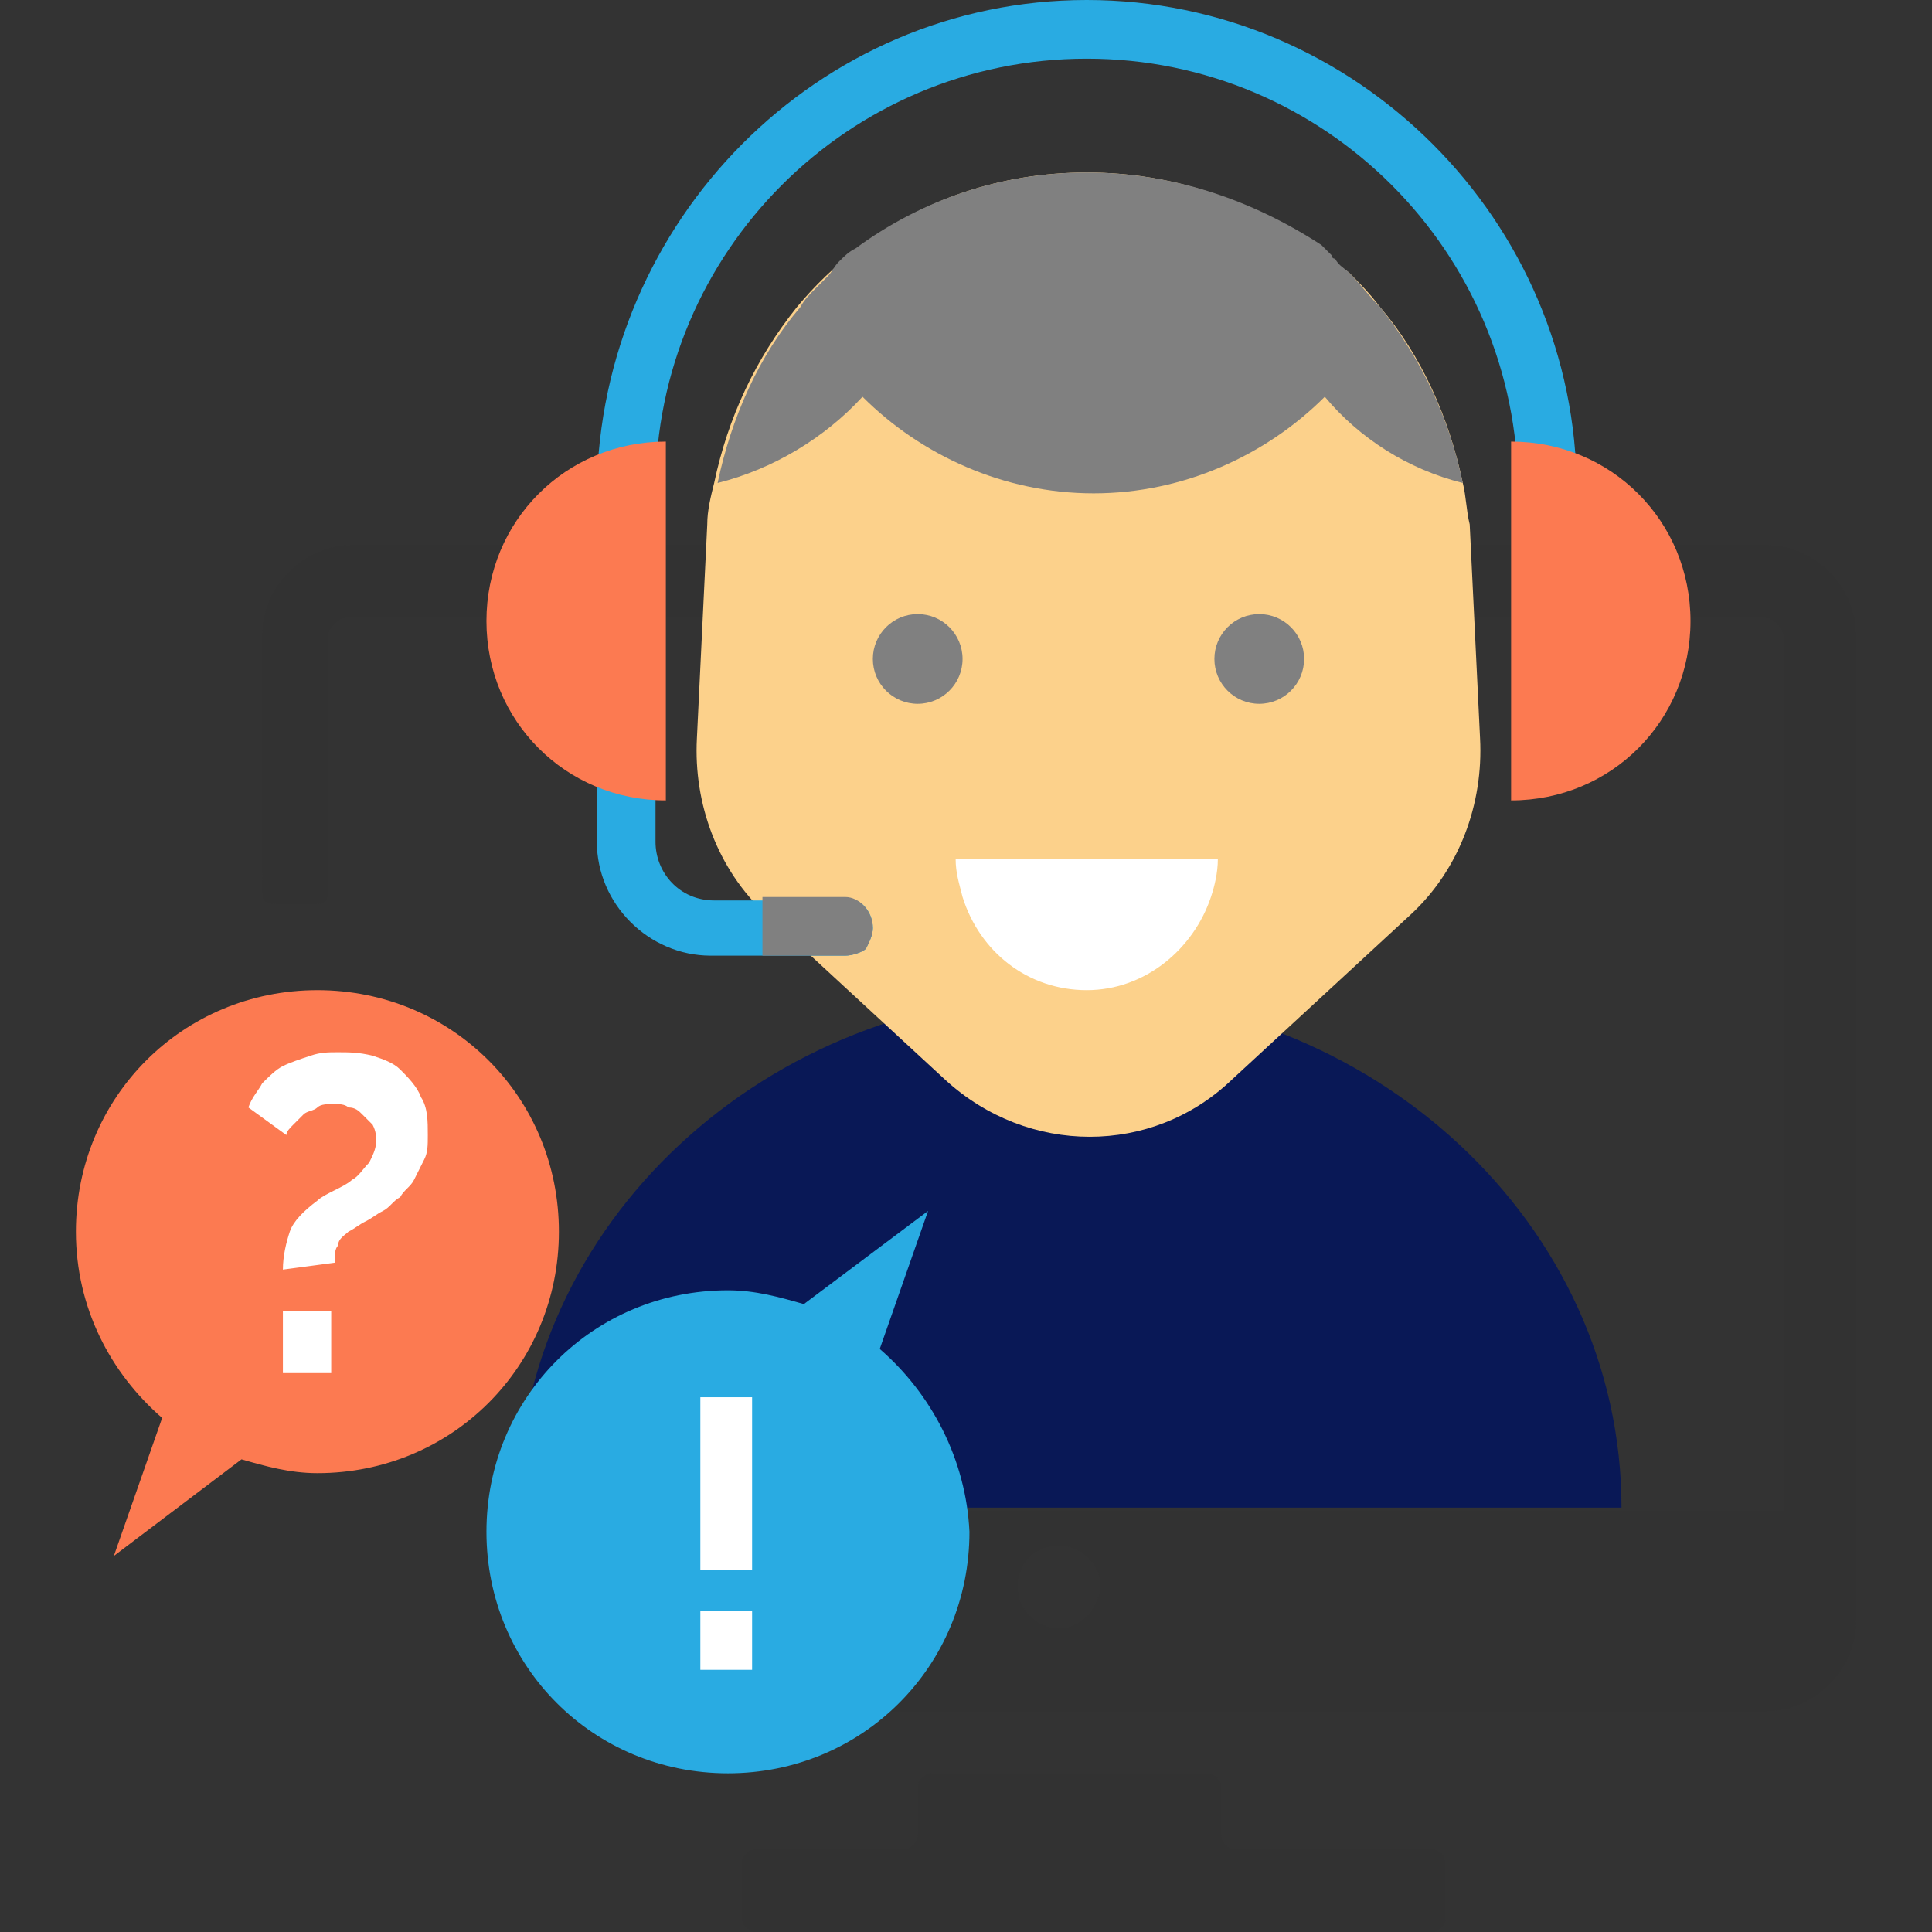 <?xml version="1.0" encoding="utf-8"?>
<!-- Generator: Adobe Illustrator 28.1.0, SVG Export Plug-In . SVG Version: 6.00 Build 0)  -->
<svg version="1.1" id="Capa_1" xmlns="http://www.w3.org/2000/svg" xmlns:xlink="http://www.w3.org/1999/xlink" x="0px" y="0px"
	 viewBox="0 0 56 56" style="enable-background:new 0 0 56 56;" xml:space="preserve">
<rect x="0" y="0" width="56" height="56" fill="#333333" stroke="none"/>
<style type="text/css">
	.st0{fill:#323232;}
	.st1{fill:#091856;}
	.st2{fill:#FCD18B;}
	.st3{fill:#FFFFFF;}
	.st4{fill:#29ABE2;}
	.st5{fill:#808080;}
	.st6{fill:#FC7A51;}
</style>
<g>
	<path class="st0" d="M41.5,53.6h-5.7c-0.2,0-0.4-0.2-0.4-0.4v-1.4c0-0.2-0.2-0.4-0.4-0.4h-8c-0.2,0-0.4,0.2-0.4,0.4v1.4
		c0,0.2-0.2,0.4-0.4,0.4h-4.3c-0.2,0-0.4,0.2-0.4,0.4v1.6c0,0.2,0.2,0.4,0.4,0.4h19.6c0.2,0,0.4-0.2,0.4-0.4V54
		C41.9,53.8,41.7,53.6,41.5,53.6z"/>
	<g>
		<path class="st0" d="M51.2,15.8h-41c-1.4,0-2.6,1.2-2.6,2.6c0,0,0,4.9,0,6.8c0,0.9-0.1,1,0.5,1c0.3,0,0.7,0,1,0
			c0.5,0,0.4-0.1,0.4-1c0-1.8,0-6.7,0-6.7c0-0.3,0.3-0.6,0.6-0.6h41c0.3,0,0.6,0.3,0.6,0.6v25.3H22.6c0,0-1,0-1,1.3
			c0,0.8,0,2.4,0,3.2c0,1.3,1.1,1.3,1.1,1.3h28.5c1.4,0,2.6-1.2,2.6-2.6V18.4C53.8,17,52.6,15.8,51.2,15.8z M30.7,47.2
			c-0.6,0-1.2-0.5-1.2-1.2c0-0.7,0.5-1.2,1.2-1.2c0.6,0,1.2,0.5,1.2,1.2C31.8,46.7,31.3,47.2,30.7,47.2z"/>
	</g>
</g>
<path class="st1" d="M15,43.7c0-8.2,7.2-14.9,16-14.9s16,6.7,16,14.9H15z"/>
<g>
	<path class="st2" d="M40.9,26.5l-5.2,4.8c-2.3,2.2-5.9,2.2-8.3,0l-5.2-4.8c-1.4-1.3-2.1-3.2-2-5.1l0.3-6.2c0-0.4,0.1-0.8,0.2-1.2
		c0.4-1.9,1.2-3.6,2.4-5.1c0.5-0.6,1.1-1.2,1.8-1.7C26.7,5.8,29,5,31.5,5s4.8,0.8,6.7,2.2c0.3,0.2,0.6,0.5,0.9,0.7
		c0.3,0.3,0.6,0.6,0.9,1c1.2,1.4,2,3.2,2.4,5.1c0.1,0.4,0.1,0.8,0.2,1.2l0.3,6.2C43,23.3,42.3,25.2,40.9,26.5z"/>
	<path class="st3" d="M35.3,24.9c0,0.4-0.1,0.8-0.2,1.1c-0.5,1.5-1.9,2.7-3.6,2.7c-1.7,0-3.1-1.1-3.6-2.7c-0.1-0.4-0.2-0.7-0.2-1.1
		H35.3z"/>
	<path class="st4" d="M45.7,14.2H44c0-6.9-5.6-12.5-12.5-12.5C24.6,1.7,19,7.3,19,14.2h-1.7C17.4,6.4,23.7,0,31.5,0
		S45.7,6.4,45.7,14.2z"/>
	<path class="st5" d="M42.4,14c-0.4-1.9-1.2-3.6-2.4-5.1c-0.3-0.3-0.6-0.7-0.9-1c-0.1-0.1-0.3-0.2-0.4-0.4c0,0-0.1,0-0.1-0.1
		c-0.1-0.1-0.2-0.2-0.3-0.3c0,0,0,0,0,0c0,0,0,0,0,0C36.3,5.8,34,5,31.5,5c-2.5,0-4.8,0.8-6.7,2.2c0,0,0,0,0,0c0,0,0,0,0,0
		c-0.2,0.1-0.3,0.2-0.5,0.4c0,0,0,0,0,0C24.2,7.7,24.1,7.9,24,8c0,0,0,0,0,0c-0.1,0.1-0.3,0.3-0.4,0.4c0,0,0,0,0,0
		c-0.1,0.1-0.3,0.3-0.4,0.5c-1.2,1.4-2,3.2-2.4,5.1c1.6-0.4,3.1-1.3,4.2-2.5c1.7,1.7,4.1,2.8,6.7,2.8c2.6,0,5-1.1,6.7-2.8
		C39.4,12.7,40.8,13.6,42.4,14z"/>
	<g>
		<circle class="st5" cx="26.6" cy="19.1" r="1.3"/>
		<circle class="st5" cx="36.5" cy="19.1" r="1.3"/>
	</g>
	<path class="st4" d="M25.3,26.9c0,0.2-0.1,0.4-0.2,0.6c-0.1,0.1-0.4,0.2-0.6,0.2h-3.9c-1.8,0-3.3-1.5-3.3-3.3v-2.2h1.7v2.2
		c0,0.9,0.7,1.7,1.7,1.7h3.9C24.9,26,25.3,26.4,25.3,26.9z"/>
	<g>
		<path class="st6" d="M19.3,12.8c-2.9,0-5.2,2.3-5.2,5.2s2.3,5.2,5.2,5.2"/>
		<path class="st6" d="M43.8,12.8c2.9,0,5.2,2.3,5.2,5.2s-2.3,5.2-5.2,5.2"/>
	</g>
	<path class="st5" d="M25.3,26.9c0,0.2-0.1,0.4-0.2,0.6c-0.1,0.1-0.4,0.2-0.6,0.2h-2.4V26h2.4C24.9,26,25.3,26.4,25.3,26.9z"/>
	<path class="st6" d="M9.2,28.7c-3.9,0-7,3.1-7,7c0,2.2,1,4.1,2.5,5.4l-1.4,4L7,42.3l0,0c0.7,0.2,1.4,0.4,2.2,0.4c3.9,0,7-3.1,7-7
		S13.1,28.7,9.2,28.7z"/>
	<g>
		<path class="st3" d="M8.2,36.8c0-0.4,0.1-0.8,0.2-1.1c0.1-0.3,0.4-0.6,0.8-0.9c0.1-0.1,0.3-0.2,0.5-0.3c0.2-0.1,0.4-0.2,0.5-0.3
			c0.2-0.1,0.3-0.3,0.5-0.5c0.1-0.2,0.2-0.4,0.2-0.6c0-0.2,0-0.3-0.1-0.5c-0.1-0.1-0.2-0.2-0.3-0.3c-0.1-0.1-0.2-0.2-0.4-0.2
			C10,32,9.8,32,9.7,32c-0.2,0-0.4,0-0.5,0.1s-0.3,0.1-0.4,0.2c-0.1,0.1-0.2,0.2-0.3,0.3c-0.1,0.1-0.2,0.2-0.2,0.3l-1.1-0.8
			c0.1-0.3,0.3-0.5,0.4-0.7c0.2-0.2,0.4-0.4,0.6-0.5c0.2-0.1,0.5-0.2,0.8-0.3c0.3-0.1,0.5-0.1,0.8-0.1c0.3,0,0.6,0,1,0.1
			c0.3,0.1,0.6,0.2,0.8,0.4c0.2,0.2,0.5,0.5,0.6,0.8c0.2,0.3,0.2,0.7,0.2,1.1c0,0.3,0,0.5-0.1,0.7c-0.1,0.2-0.2,0.4-0.3,0.6
			c-0.1,0.2-0.3,0.3-0.4,0.5c-0.2,0.1-0.3,0.3-0.5,0.4c-0.2,0.1-0.3,0.2-0.5,0.3c-0.2,0.1-0.3,0.2-0.5,0.3c-0.1,0.1-0.3,0.2-0.3,0.4
			c-0.1,0.1-0.1,0.3-0.1,0.5L8.2,36.8L8.2,36.8z M8.2,39.8V38h1.4v1.8H8.2z"/>
	</g>
	<g>
		<path class="st4" d="M25.5,39.1l1.4-4l-3.6,2.7l0,0c-0.7-0.2-1.4-0.4-2.2-0.4c-3.9,0-7,3.1-7,7s3.1,7,7,7c3.9,0,7-3.1,7-7
			C28,42.3,27,40.4,25.5,39.1z"/>
		<g>
			<path class="st3" d="M20.3,45.5v-5h1.5v5H20.3z M20.3,48.4v-1.7h1.5v1.7H20.3z"/>
		</g>
	</g>
</g>
</svg>
